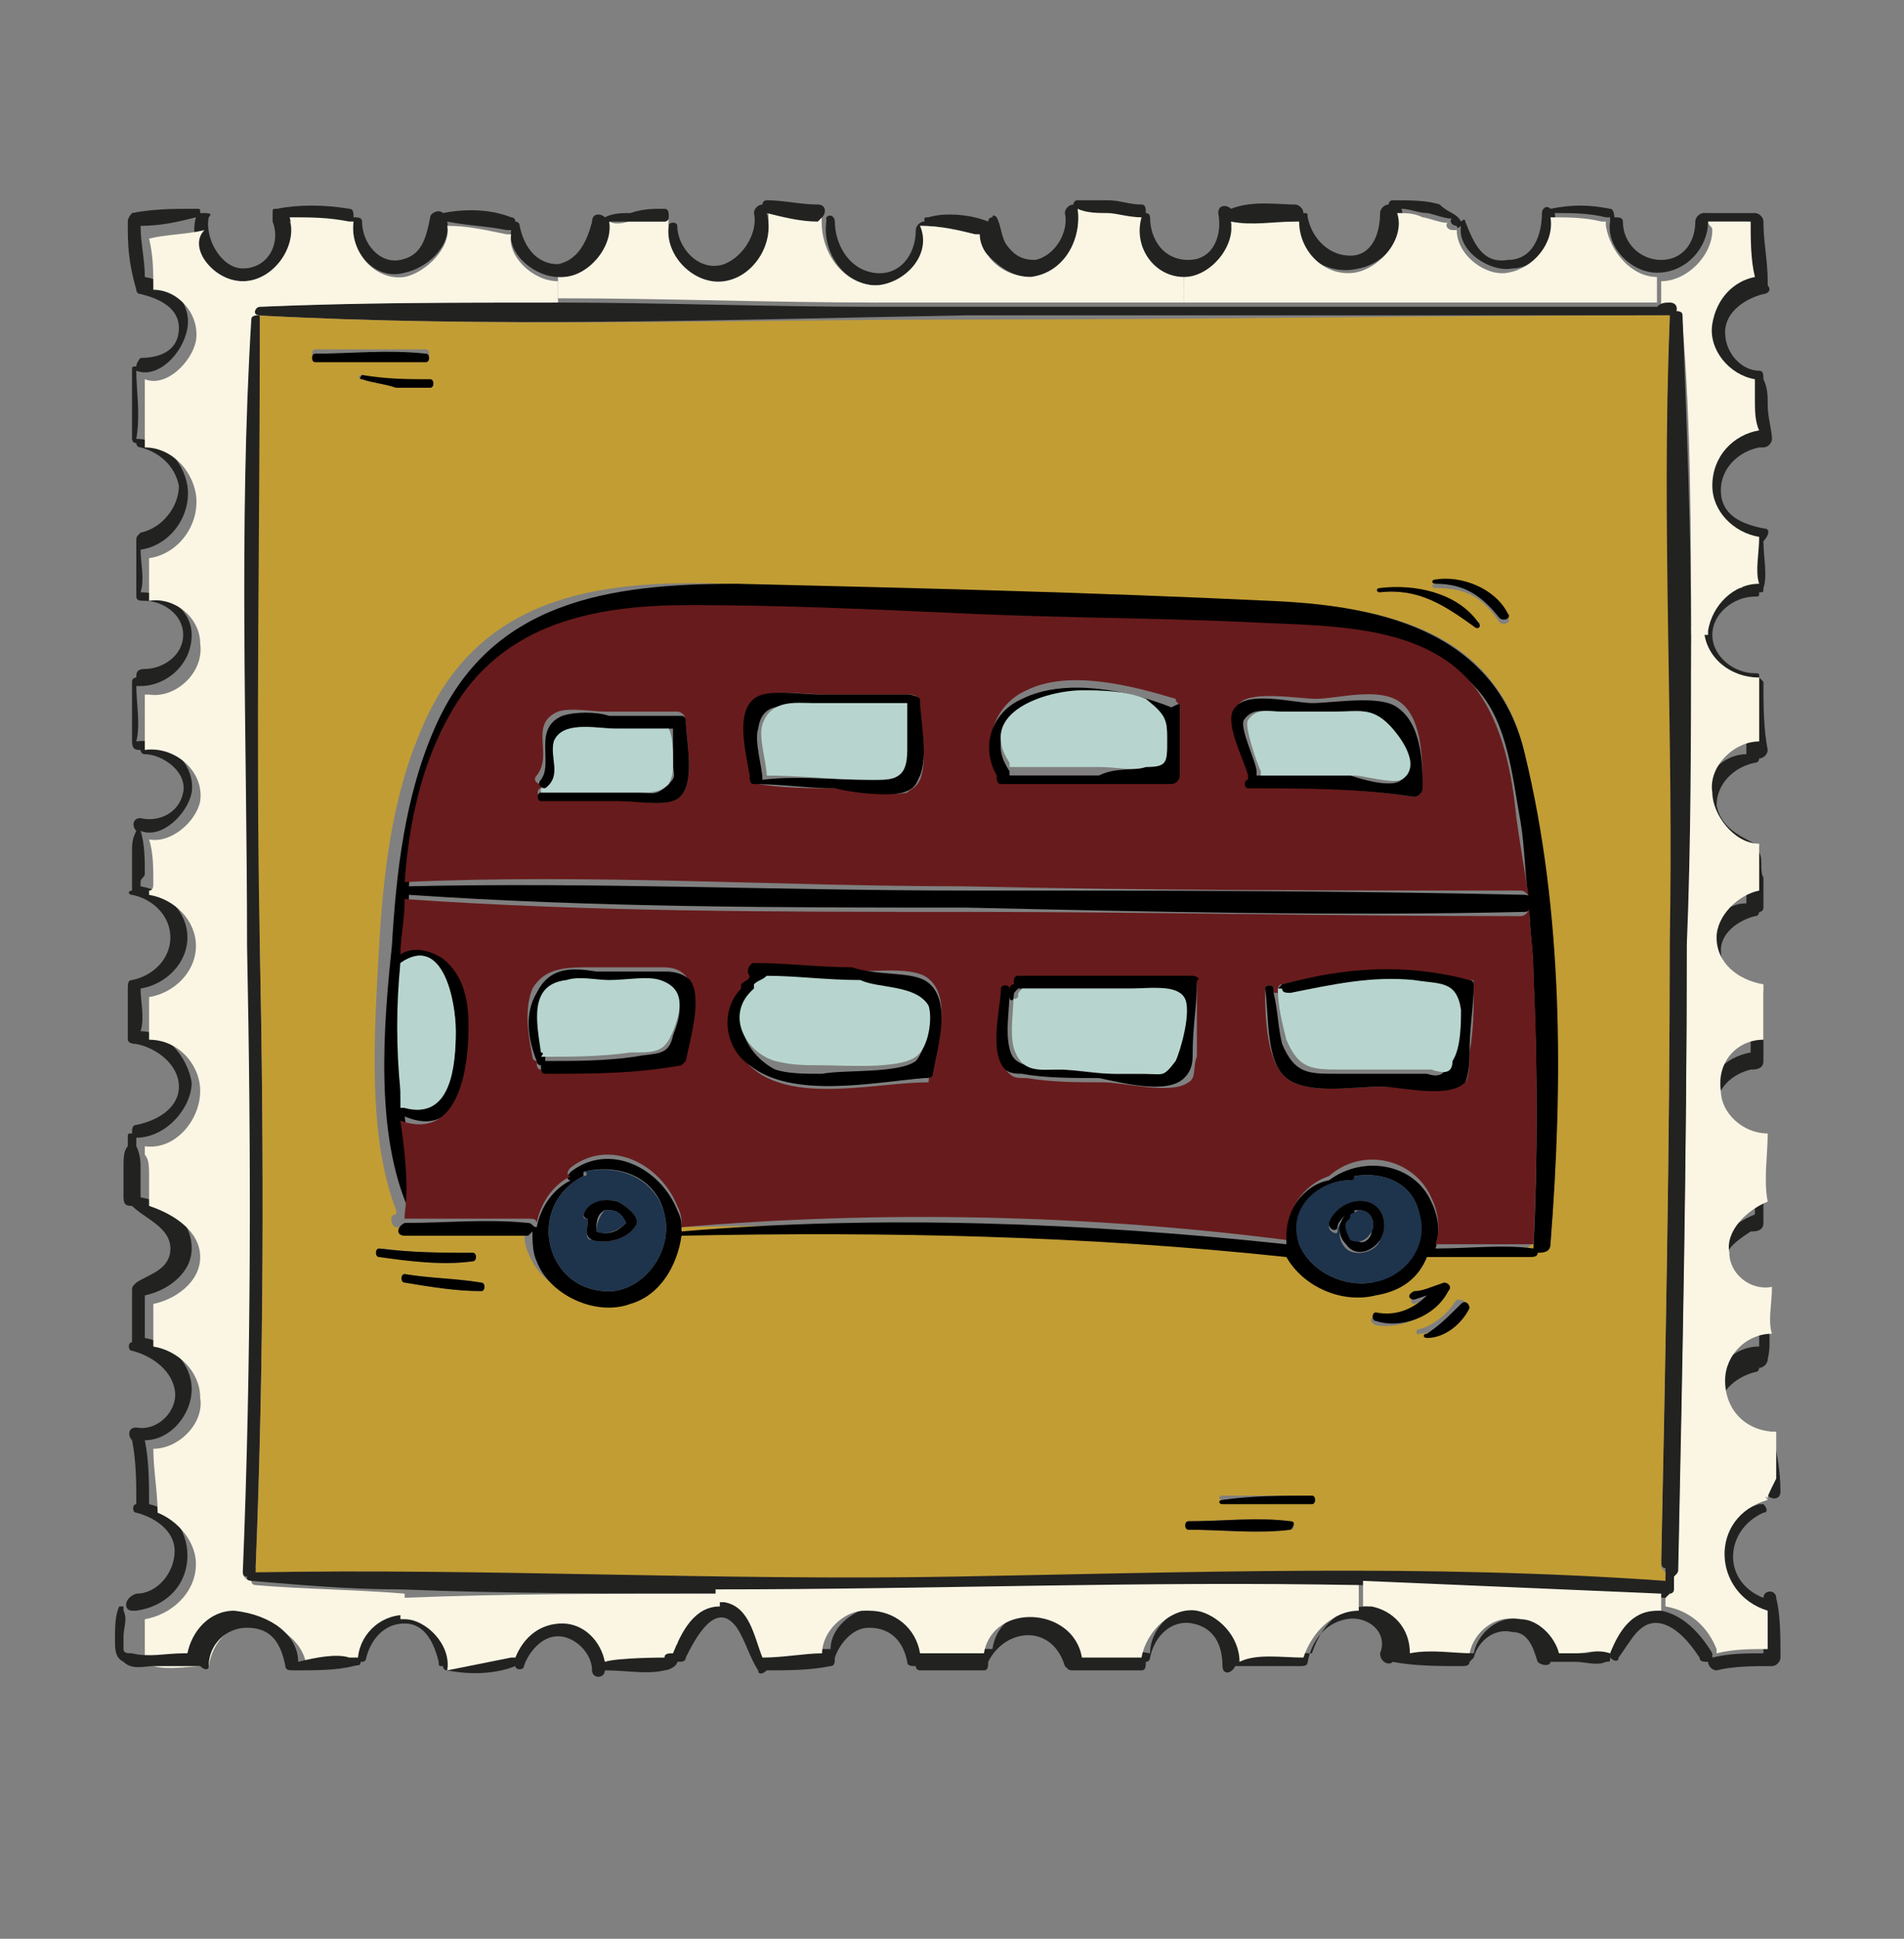 <?xml version="1.0" encoding="UTF-8"?> <!-- Generator: Adobe Illustrator 25.4.1, SVG Export Plug-In . SVG Version: 6.00 Build 0) --> <svg xmlns="http://www.w3.org/2000/svg" xmlns:xlink="http://www.w3.org/1999/xlink" x="0px" y="0px" viewBox="0 0 44.7 45.5" style="enable-background:new 0 0 44.7 45.5;" xml:space="preserve"><rect x="0" y="0" width="44.7" height="45.5" fill="#808080" stroke="none"/> <style type="text/css"> .st0{clip-path:url(#SVGID_00000001661453552796533460000004713238185350437040_);fill:#F2F2F2;} .st1{fill:#222221;} .st2{fill:#FBF6E4;} .st3{fill:#1E334C;} .st4{fill:#D3B981;} .st5{fill:#B7D5CE;} .st6{fill:#C29D34;} .st7{fill:#681B1C;} .st8{fill:#BE7631;} .st9{fill:#273B40;} .st10{fill:#F5EDE0;} .st11{opacity:0.25;} .st12{fill-rule:evenodd;clip-rule:evenodd;fill:#FFFFFF;} </style> <g id="BACKGROUND"> </g> <g id="OBJECTS"> <g> <path class="st1" d="M41.6,33.6c0.1,0.4,0.2,0.9,0.2,1.4c0,0.2-0.2,0.2-0.3,0.1c0,0,0,0,0,0c0,0-0.1-0.1-0.1-0.1 c0-0.4,0-0.7,0-1.1c-0.6-0.1-1.2-0.6-1.2-1.2c0-0.6,0.5-1.1,1.1-1.1c0,0,0,0,0,0c0-0.4,0-0.8,0-1.1c-0.5,0.1-1-0.3-1-0.8 c-0.1-0.6,0.4-1,0.9-1.2c0-0.5,0-1.1,0-1.6c-0.5,0-1-0.5-1.1-1c-0.1-0.6,0.4-1.1,1-1.2c0-0.4,0-0.9,0-1.3c-0.5-0.1-1-0.5-1.1-1.1 c0-0.5,0.4-1.1,1-1.1c0-0.2,0-0.4,0-0.6c0-0.2,0-0.3,0-0.5c-0.6,0-1-0.7-1.1-1.2c0-0.6,0.5-1.2,1.1-1.2c0-0.5,0-1,0-1.5 c-0.7,0-1.3-0.5-1.3-1.2c0,0,0,0,0-0.1c0-0.6,0.6-1.1,1.2-1.1c0-0.3,0-0.7,0-1.1c-0.6-0.1-1-0.7-1.1-1.2c0-0.6,0.5-1.2,1.1-1.3 c0-0.2-0.1-0.5-0.1-0.7c0-0.2-0.1-0.4,0-0.6c-0.6-0.1-1.1-0.7-1-1.3c0-0.5,0.5-1,1-1.1c0,0,0,0,0,0C41.1,6.1,41,5.6,41,5.2 c-0.3,0-0.7,0-1,0c0,0,0,0,0,0c-0.1,0-0.1-0.2,0-0.2c0.4,0,0.8,0,1.2,0c0.1,0,0.2,0.1,0.2,0.2c0,0.5,0.1,0.9,0.1,1.4 c0,0,0,0,0,0.1c0.1,0.1,0,0.2-0.1,0.2c-0.4,0.1-0.9,0.4-0.9,0.9c0,0.5,0.4,0.9,0.8,0.9c0.1,0,0.1,0.1,0.1,0.2 c0.1,0.2,0.1,0.4,0.1,0.6c0,0.3,0.1,0.6,0.1,0.8c0,0.1-0.1,0.2-0.2,0.2c0,0,0,0-0.1,0c-0.5,0.1-0.9,0.5-0.9,1c0,0.6,0.5,0.8,1,0.9 c0.2,0,0.1,0.2,0,0.3c0,0.4,0.1,0.8,0,1.1c0,0.1,0,0.1-0.1,0.1c0,0.1,0,0.1-0.1,0.1c-0.5,0-1,0.4-1,0.9c0,0.5,0.5,0.9,1,0.9 c0.1,0,0.1,0,0.1,0.1c0,0,0.1,0.1,0.1,0.1c0,0.5,0,1.1,0.1,1.6c0,0.1-0.1,0.2-0.2,0.2c0,0,0,0.1-0.1,0.1c-0.5,0.1-0.9,0.5-0.9,1 c0.1,0.5,0.5,0.7,0.9,0.9c0.1,0,0.1,0.1,0.1,0.2c0.1,0.2,0,0.4,0.1,0.6c0,0.2,0,0.5,0,0.7c0,0,0,0.1-0.1,0.1c0,0,0,0.1-0.1,0.1 c-0.4,0.1-0.8,0.4-0.8,0.8c0,0.5,0.4,0.8,0.8,0.9c0.1,0,0.2,0,0.2,0.1c0,0,0,0.1,0,0.1c0,0.5,0,1,0,1.5c0,0.2-0.2,0.2-0.3,0.2 c0,0,0,0,0,0c-0.4,0.1-0.8,0.4-0.8,0.9c0,0.5,0.4,0.7,0.8,0.7c0.1-0.1,0.2,0,0.2,0.1c0.1,0.6,0.1,1.2,0.1,1.9 c0,0.2-0.2,0.2-0.3,0.2c-0.3,0.2-0.6,0.4-0.6,0.7c-0.1,0.4,0.3,0.9,0.7,0.8c0.1,0,0.1,0,0.2,0.1c0.1,0,0.1,0.1,0.1,0.1 c0,0.4,0.1,0.9,0,1.3c0,0.1-0.1,0.2-0.2,0.2c0,0,0,0.1-0.1,0.1c-0.4,0.1-0.8,0.4-0.9,0.9c-0.1,0.5,0.4,0.9,0.8,0.9h0 C41.5,33.5,41.6,33.6,41.6,33.6z"></path> <path class="st1" d="M41.8,38.9c0,0.1-0.1,0.2-0.2,0.2c-0.4,0-0.9,0-1.3,0.1c-0.1,0-0.2-0.1-0.2-0.2c-0.1,0-0.2,0-0.2-0.1 c-0.2-0.3-0.5-0.7-0.9-0.8c-0.5-0.1-0.7,0.4-1,0.8c0,0.1-0.1,0.1-0.2,0l0-0.1c0,0,0,0,0,0c0.1-0.5,0.5-1,1.1-1c0,0,0.1,0,0.1,0 c0.5,0.1,0.9,0.5,1.2,1c0,0,0,0,0,0.1c0,0,0,0,0,0c0.4-0.1,0.8-0.1,1.2-0.1c0-0.3,0-0.6,0-0.9c-1.3-0.4-1.4-2.2-0.1-2.6 c0,0,0.1,0,0.1,0c0,0,0,0,0,0c0.1,0.1,0.1,0.2,0,0.2c-0.9,0.4-1,1.6,0,2c0,0,0,0,0,0c0-0.2,0.3-0.2,0.3,0 C41.8,37.9,41.8,38.4,41.8,38.9z"></path> <path class="st2" d="M41.5,35.2C41.5,35.1,41.4,35.1,41.5,35.2c-1.4,0.4-1.3,2.2,0,2.6c0,0.3,0,0.6,0,0.9c-0.4,0-0.8,0-1.2,0.1 c0,0,0,0,0,0c0,0,0,0,0-0.1c-0.2-0.5-0.6-0.9-1.2-1l0-0.4c0,0,0,0,0,0c0.1,0,0.1,0,0.1-0.1c0.1,0,0.1,0,0.1-0.1c0-0.1,0-0.2,0-0.3 c0,0,0.1-0.1,0.1-0.2c0.1-4.9,0.2-9.8,0.2-14.6c0-2.4,0.1-4.9,0.1-7.3H40c0,0.7,0.6,1.2,1.3,1.2c0,0.5,0,1,0,1.5 c-0.6,0-1.2,0.6-1.1,1.2c0,0.5,0.5,1.2,1.1,1.2c0,0.2,0,0.3,0,0.5c0,0.2,0,0.4,0,0.6c-0.5,0.1-1,0.6-1,1.1c0,0.6,0.5,1,1.1,1.1 c0,0.4,0,0.9,0,1.3c-0.6,0-1.1,0.5-1,1.2c0,0.5,0.5,1,1.1,1c0,0.5-0.1,1.1,0,1.6c-0.5,0.2-1,0.7-0.9,1.2c0,0.5,0.5,0.9,1,0.8 c0,0.4-0.1,0.8,0,1.1c0,0,0,0,0,0c-0.6,0-1.1,0.5-1.1,1.1c0,0.7,0.5,1.2,1.2,1.2c0,0.4,0,0.7,0,1.1C41.5,35.1,41.5,35.1,41.5,35.2 z"></path> <path class="st2" d="M41.2,9.4c0,0.2,0,0.5,0.1,0.7c-0.6,0.1-1.1,0.6-1.1,1.3c0,0.6,0.5,1.1,1.1,1.2c0,0.4-0.1,0.8,0,1.1 c-0.6,0-1.1,0.5-1.2,1.1c0,0,0,0,0,0.1h-0.4c0-2.4,0-4.9-0.2-7.3c0-0.1-0.1-0.2-0.2-0.1c0.1-0.1,0.1-0.3-0.1-0.3 c-0.1,0-0.2,0-0.2,0l0-0.6c0.6,0,1.2-0.6,1.2-1.2c0-0.1-0.1-0.1-0.1-0.2v0c0,0,0,0,0,0c0.3,0,0.7,0,1,0c0,0.4,0,0.9,0.1,1.3 c0,0,0,0,0,0c-0.5,0.1-0.9,0.5-1,1.1c-0.1,0.6,0.4,1.2,1,1.3C41.2,9.1,41.2,9.3,41.2,9.4z"></path> <path class="st1" d="M30.4,5.3C30.4,5.3,30.4,5.3,30.4,5.3c-0.5,0-1.1,0-1.5,0c0.1,0.6-0.5,1.3-1.1,1.3c-0.7,0-1.3-0.7-1.1-1.4 c-0.3,0-0.5-0.1-0.8-0.1c-0.2,0-0.4-0.1-0.6-0.2c0,0,0,0,0,0c0.1,0.7-0.3,1.5-1.1,1.6c-0.4,0-0.7-0.2-1-0.5 c-0.1-0.1-0.2-0.3-0.2-0.5c0,0,0,0-0.1,0c-0.5-0.1-0.9-0.2-1.3-0.2C22,6,21.3,6.7,20.6,6.7c0,0,0,0,0,0c-0.8,0-1.3-0.8-1.2-1.5 c0,0,0-0.1,0-0.1c0.1-0.1,0.2,0,0.2,0.1c0,0.5,0.3,1.1,0.9,1.2c0.6,0.1,1-0.4,1-1c0-0.1,0.1-0.2,0.2-0.2c0-0.1,0-0.1,0.1-0.1 C22.1,5,22.7,5,23.2,5.2c0,0,0-0.1,0.1-0.1c0-0.1,0.1,0,0.1,0c0.1,0.2,0.1,0.4,0.2,0.6C23.8,6,24,6.1,24.3,6.1 C24.8,6,25.1,5.4,25,5c0-0.1,0.1-0.2,0.2-0.2c0,0,0-0.1,0.1-0.1c0.2,0,0.5,0,0.7,0c0.3,0,0.5,0.1,0.8,0.1c0.1,0,0.1,0.1,0.1,0.2 c0.1,0,0.1,0.1,0.1,0.1c0,0.5,0.3,1,0.9,1c0.6,0,0.8-0.6,0.7-1.1c0-0.2,0.2-0.2,0.3-0.1c0.5-0.2,1.1-0.1,1.5-0.1 c0.1,0,0.2,0.1,0.2,0.2c0.1,0,0.1,0,0.1,0.1c0.1,0.5,0.5,0.9,1,0.9C32.2,6,32.4,5.5,32.4,5c0-0.1,0.1-0.2,0.2-0.2 c0,0,0-0.1,0.1-0.1c0.4,0,0.8,0,1.1,0.1C34,5,34.2,5,34.3,5.2c0,0,0.1-0.1,0.1,0c0.2,0.5,0.4,1,1,0.9C36,6.1,36.2,5.5,36.2,5 c0-0.1,0.1-0.2,0.2-0.1c0.5-0.1,0.9-0.1,1.4,0c0.1,0,0.1,0.2,0.1,0.2c0.1,0,0.2,0,0.2,0.1c0,0.5,0.4,0.9,0.9,0.9 c0.5,0,0.8-0.4,0.8-0.9c0-0.1,0.1-0.2,0.2-0.2c0.1,0,0.1,0.1,0.1,0.2c0,0.6-0.5,1.2-1.2,1.2c0,0,0,0,0,0c-0.6,0-1.2-0.6-1.1-1.2 c0,0,0,0,0-0.1c0,0-0.1,0-0.1,0c-0.4-0.1-0.8-0.1-1.2-0.1c0.1,0.6-0.4,1.3-1,1.3c-0.5,0.1-1.3-0.4-1.2-1c0,0-0.1,0.1-0.1,0 c0,0,0,0,0,0c-0.1,0-0.2-0.1-0.1-0.2c0,0.1-0.5-0.1-0.6-0.1c-0.2,0-0.4-0.1-0.6-0.1c0.2,0.6-0.4,1.3-1,1.4 C31.1,6.5,30.4,5.9,30.4,5.3z"></path> <path class="st1" d="M39.7,14.9c0,2.4,0,4.9-0.1,7.3c0,4.9-0.1,9.8-0.2,14.6c0,0.1,0,0.1-0.1,0.2c0,0.1,0,0.2,0,0.3 c0,0.1-0.1,0.1-0.1,0.1c0,0-0.1,0.1-0.1,0.1c0,0,0,0,0,0c-2.4-0.2-4.7-0.2-7.1-0.3c-5,0-10.1,0.2-15.1,0.2c-2.5,0-5,0-7.5-0.1 c-1.2,0-2.3-0.1-3.5-0.2c-0.1,0-0.1,0-0.1-0.1c-0.1,0-0.2-0.1-0.2-0.2c0.2-4.9,0.2-9.8,0.1-14.7c-0.1-4.9-0.3-9.8,0.1-14.7 c0-0.1,0.1-0.2,0.2-0.1c0.1,0,0.1,0.1,0.1,0.1c0.1,4.9,0,9.8,0,14.7c0.1,4.9,0.1,9.8-0.1,14.7c0,0,0,0,0,0 c5.5-0.1,11,0.2,16.4,0.1c5.6-0.1,11.1-0.3,16.7,0.1c0-0.1,0-0.1,0-0.2c-0.1,0-0.1-0.1-0.1-0.2c0.1-4.9,0.2-9.8,0.2-14.6 c0-4.9-0.2-9.8,0-14.6c0-0.1,0-0.1,0.1-0.1l0,0c0.1,0,0.2,0,0.2,0.1C39.6,10,39.7,12.4,39.7,14.9z"></path> <path class="st1" d="M39.2,7.1c0.2,0,0.2,0.2,0.1,0.3l0,0c0,0,0,0-0.1,0c-5.5,0-11,0-16.5,0C17.1,7.5,11.5,7.7,6,7.4c0,0,0,0,0,0 c-0.1,0-0.1-0.2,0-0.2c2.3-0.1,4.7-0.1,7-0.1c2.5,0,5,0.1,7.5,0.1c0.7,0,1.4,0,2.1,0c1.7,0,3.5,0,5.2,0c3.7,0,7.4,0,11.1,0 C39,7.1,39.1,7.1,39.2,7.1z"></path> <path class="st6" d="M39.2,7.4C39.2,7.4,39.2,7.4,39.2,7.4c0,0,0,0,0,0.1c-0.2,4.9,0.1,9.8,0,14.6c0,4.9-0.1,9.8-0.2,14.6 c0,0.1,0,0.1,0.1,0.2c0,0.1,0,0.1,0,0.2C33.5,36.7,28,36.9,22.4,37c-5.5,0.1-11-0.2-16.4-0.1c0,0,0,0,0,0 c0.2-4.9,0.2-9.8,0.1-14.7c-0.1-4.9,0-9.8,0-14.7c0-0.1,0-0.1-0.1-0.1l0,0c0,0,0,0,0,0c5.5,0.3,11.1,0.1,16.6,0.1 C28.2,7.5,33.7,7.4,39.2,7.4z M36.4,29.2c0.3-3.7,0.2-7.8-0.6-11.5c-0.7-3.1-3.6-3.5-6.3-3.6c-4.2-0.1-8.3-0.3-12.5-0.4 c-3-0.1-5.8,0.3-7.1,3.4c-0.7,1.6-0.9,3.4-1,5.1c-0.1,1.9-0.3,4.4,0.4,6.2c0,0,0,0,0,0l0,0.1c-0.2,0-0.1,0.3,0,0.3 c1,0,1.9,0.1,2.9,0c0.1,0,0.1,0,0.1-0.1c0,0.2,0,0.5,0.1,0.7c0.3,0.8,1.3,1.3,2.2,1c0.7-0.2,1.2-0.9,1.2-1.6 c4.8-0.1,9.5,0,14.3,0.5c0.3,0.7,1.3,1.1,2.1,0.9c0.5-0.1,1-0.5,1.2-0.9c0.8,0,1.6,0.1,2.4,0c0.1,0,0.1-0.1,0.2-0.1 C36.2,29.4,36.4,29.4,36.4,29.2z M35.2,14.6c0.1,0.1,0.3,0,0.2-0.1c-0.3-0.6-1.1-0.9-1.7-0.8c-0.1,0-0.1,0.1,0,0.1 C34.4,13.8,34.8,14,35.2,14.6z M34.6,14.7c0.1,0.1,0.2-0.1,0.1-0.1c-0.5-0.6-1.5-0.9-2.3-0.8c-0.1,0-0.1,0.1,0,0.1 C33.3,13.8,34,14.2,34.6,14.7z M34.4,30.6c0-0.1-0.1-0.1-0.2-0.1c-0.2,0.3-0.5,0.6-0.9,0.7c-0.1,0,0,0.2,0,0.1 C33.8,31.3,34.3,31,34.4,30.6z M34,30.3c0-0.1,0-0.2-0.1-0.2c-0.2,0.1-0.4,0.2-0.7,0.3c-0.1,0-0.1,0.2,0,0.2l0.3-0.1 c-0.3,0.3-0.8,0.5-1.2,0.4c-0.1,0-0.2,0.1,0,0.2C32.9,31.2,33.6,30.9,34,30.3z M30.8,35.3c0.1,0,0.1-0.2,0-0.2c-0.7,0-1.4,0-2.1,0 c-0.1,0-0.1,0.1,0,0.1C29.4,35.3,30.1,35.2,30.8,35.3z M30.3,35.9c0.1,0,0.1-0.1,0-0.2c-0.8-0.1-1.6,0-2.4,0c-0.1,0-0.1,0.2,0,0.2 C28.7,35.9,29.5,36,30.3,35.9z M11.3,30.3c0.1,0,0.1-0.2,0-0.2c-0.6-0.1-1.2-0.1-1.8-0.2c-0.1,0-0.1,0.2,0,0.2 C10.1,30.2,10.7,30.3,11.3,30.3z M11.1,29.6c0.1,0,0.1-0.2,0-0.2c-0.7,0-1.4,0-2.1-0.1c-0.1,0-0.1,0.1,0,0.2 C9.7,29.6,10.4,29.7,11.1,29.6z M10.1,9.1c0.1,0,0.1-0.2,0-0.2c-0.5,0.1-1.1,0-1.6-0.1c-0.1,0-0.1,0.1,0,0.1C8.8,9,9,9,9.3,9.1 c0,0,0,0,0,0c0,0,0,0,0,0C9.6,9.1,9.9,9.1,10.1,9.1z M10,8.4c0.1,0,0.1-0.2,0-0.2c-0.9,0-1.7,0-2.6,0c-0.1,0-0.1,0.2,0,0.2 C8.2,8.4,9.1,8.5,10,8.4z"></path> <path class="st2" d="M39,37.4l0,0.4c0,0-0.1,0-0.1,0c-0.6,0-0.9,0.5-1.1,1c0,0,0,0,0,0c0,0,0,0-0.1,0c-0.2-0.1-0.5,0-0.7,0 c-0.2,0-0.4,0-0.6,0C36.4,38.4,36,38,35.6,38c-0.5-0.1-1,0.3-1.1,0.8c0,0,0,0,0,0c-0.5,0-1,0-1.5,0c0.1-0.5-0.3-1-0.9-1.1 c0,0-0.1,0-0.1,0l0-0.6C34.3,37.2,36.7,37.3,39,37.4z"></path> <path class="st2" d="M38.9,6.5l0,0.6c-3.7,0-7.4,0-11.1,0l0-0.6c0.6,0,1.2-0.7,1.1-1.3c0.5,0.1,1,0,1.5,0c0,0,0,0,0.1,0 c0,0.7,0.6,1.3,1.3,1.2c0.6-0.1,1.2-0.8,1-1.4c0.2,0,0.4,0,0.6,0.1c0.1,0,0.6,0.2,0.6,0.1c-0.1,0.1,0,0.2,0.1,0.2c0,0,0,0,0,0 c0,0,0.1,0,0.1,0c0,0.6,0.7,1.1,1.2,1c0.6-0.1,1.1-0.7,1-1.3c0.4,0,0.8,0,1.2,0.1c0,0,0.1,0,0.1,0c0,0,0,0,0,0.1 C37.8,5.9,38.3,6.5,38.9,6.5C38.9,6.5,38.9,6.5,38.9,6.5z"></path> <path class="st1" d="M37.8,38.8l0,0.1c0,0.1,0,0.1-0.1,0.1c-0.2,0.1-0.5,0-0.7,0c-0.2,0-0.4,0-0.6,0c0,0.1-0.2,0.1-0.3,0 c-0.1-0.3-0.2-0.7-0.6-0.7c-0.4-0.1-0.8,0.2-0.9,0.6c0,0-0.1,0.1-0.1,0.1c0,0.1-0.1,0.1-0.2,0.1c-0.5,0-1.1,0-1.6-0.1 c-0.1,0.1-0.3,0-0.3-0.2c0.2-0.5-0.3-0.9-0.8-0.8c-0.5,0.1-0.8,0.5-0.9,1c0,0,0,0,0,0c0,0.1-0.1,0.1-0.2,0.1c-0.3,0-0.6,0-0.9,0 c-0.2,0-0.4,0-0.6,0c-0.1,0.2-0.3,0.2-0.3,0c0-0.5-0.2-0.9-0.7-1c-0.5-0.1-0.9,0.3-1,0.8c0,0,0,0.1-0.1,0.1c0,0.1,0,0.2-0.1,0.2 c-0.5,0-1,0-1.5,0c0,0-0.1,0-0.1,0c-0.1,0-0.1,0-0.2-0.1c-0.3-1-1.4-0.9-1.8-0.1c0,0,0,0,0,0c0,0.1,0,0.2-0.1,0.2 c-0.5,0-1,0-1.5,0c0,0-0.1,0-0.1-0.1c-0.1,0-0.2,0-0.2-0.1c-0.1-0.5-0.4-0.8-0.9-0.8c-0.4,0-0.7,0.4-0.8,0.7c0,0.1,0,0.2-0.1,0.2 c-0.5,0.1-1,0.1-1.5,0.1c-0.1,0.1-0.2,0.1-0.2,0c-0.2-0.3-0.3-0.7-0.5-1c-0.5-0.7-1,0.3-1.2,0.7c0,0.1-0.1,0.1-0.2,0.1 c0,0.1-0.2,0.2-0.3,0.2c-0.4,0.1-0.9,0-1.4,0c0,0.2-0.3,0.2-0.3,0c0-0.4-0.4-0.8-0.8-0.8c-0.4,0-0.7,0.4-0.8,0.7 c0,0.1-0.2,0.1-0.2,0c-0.5,0.2-1.1,0.2-1.6,0.1c-0.1,0-0.1-0.1-0.1-0.1c-0.1,0-0.1,0-0.1-0.1c-0.1-0.4-0.3-0.9-0.8-0.9 c-0.5,0-0.8,0.4-0.9,0.8c0,0,0,0.1-0.1,0.1l-0.1,0c0,0,0,0,0-0.1c0-0.6,0.5-1.1,1.1-1.1c0,0,0.1,0,0.1,0c0.6,0,1.1,0.6,1,1.2 c0,0,0,0,0,0c0.5-0.1,1-0.1,1.5-0.3c0,0,0.1,0,0.1,0c0.1-0.4,0.6-0.8,1.1-0.8c0.5,0,1,0.4,1,0.9c0.4,0,1.4-0.1,1.4-0.1 c0-0.1,0.1-0.2,0.2-0.1c0.1-0.5,0.5-1.1,1.1-1.1c0.1,0,0.1,0,0.2,0c0.6,0.1,0.7,0.8,0.9,1.3c0.4-0.1,0.9-0.1,1.4-0.1 c0-0.5,0.5-0.9,1-1c0,0,0,0,0.1,0c0.6,0,1.1,0.5,1.2,1c0.5-0.1,1,0,1.5,0c0,0,0,0,0,0c0,0,0,0,0,0c0.2-1.3,2.1-1.1,2.3,0.1 c0,0,0,0,0,0c0.5,0,0.9-0.1,1.4,0c0,0,0,0,0,0c0-0.6,0.6-1.2,1.3-1.1c0.6,0.1,1,0.6,1,1.2c0.5-0.2,1.1-0.1,1.5-0.1c0,0,0,0,0,0 c0.2-0.6,0.6-1.1,1.3-1.1c0,0,0.1,0,0.1,0c0.5,0.1,0.9,0.5,0.9,1.1c0.5-0.1,1,0,1.5,0c0,0,0,0,0,0c0.1-0.5,0.6-0.9,1.1-0.8 c0.4,0,0.8,0.4,0.9,0.8c0.2,0,0.4,0,0.6,0C37.3,38.8,37.5,38.7,37.8,38.8C37.8,38.8,37.8,38.8,37.8,38.8z"></path> <path d="M35.8,17.7c0.9,3.7,0.9,7.7,0.6,11.5c0,0.2-0.2,0.2-0.3,0.2c0,0.1-0.1,0.1-0.2,0.1c-0.8,0-1.6,0-2.4,0 c-0.2,0.5-0.6,0.8-1.2,0.9c-0.8,0.2-1.7-0.2-2.1-0.9C25.5,29,20.8,28.9,16,29c-0.1,0.7-0.5,1.4-1.2,1.6c-0.8,0.3-1.9-0.2-2.2-1 c-0.1-0.2-0.1-0.5-0.1-0.7c0,0-0.1,0.1-0.1,0.1c-1,0-1.9,0-2.9,0c-0.2,0-0.2-0.2,0-0.3c0,0,0,0,0,0c1,0,1.9-0.1,2.9,0 c0.1,0,0.1,0.1,0.2,0.1c0.1-0.5,0.4-0.9,0.8-1.1c-0.1,0-0.1-0.1,0-0.2c0.9-0.7,2.1-0.1,2.5,0.9c0.1,0.2,0.1,0.3,0.1,0.5 c4.7-0.4,9.5-0.2,14.2,0.3c0,0,0,0,0-0.1c-0.1-0.6,0.4-1.3,1-1.4c0,0,0,0,0,0c0.8-0.6,2-0.4,2.4,0.5c0.2,0.4,0.2,0.8,0.1,1.1 c0.8,0,1.6-0.1,2.3,0c0,0,0,0,0,0c0.1-2.1,0.1-4.2,0-6.4c0-0.6-0.1-1.1-0.1-1.7c-0.1-0.6-0.1-1.3-0.2-1.9c-0.2-1.1-0.3-2.3-1-3.1 c-1.3-1.5-3.5-1.5-5.3-1.5c-2.2-0.1-4.4-0.1-6.6-0.2c-2.2-0.1-4.3-0.2-6.5-0.2c-2.3,0-4.4,0.4-5.6,2.5c-0.7,1.2-1,2.6-1.1,4 c4.3-0.1,8.7,0.1,13.1,0.1c4.4,0,8.7,0,13.1,0.1c0.1,0,0.2,0.1,0.2,0.2c0,0.1-0.1,0.2-0.2,0.2c-4.4,0.1-8.7,0-13.1-0.1 c-4.3,0-8.7,0-13.1-0.3c0,0,0,0,0,0c0,0.4-0.1,0.8-0.1,1.3c0.3-0.1,0.7-0.1,1,0.1c0.5,0.4,0.6,1,0.6,1.6c0,0.9-0.2,2.8-1.6,2.2 c0,0,0,0,0,0c0.1,0.7,0.2,1.5,0.1,2.2c0,0,0,0,0,0c0,0,0,0,0,0c-0.8-1.8-0.6-4.3-0.4-6.2c0.1-1.7,0.3-3.5,1-5.1 c1.3-3,4.1-3.4,7.1-3.4c4.2,0.1,8.3,0.2,12.5,0.4C32.2,14.2,35.1,14.7,35.8,17.7z M32.2,30.1c0.8-0.2,1.3-0.9,1.1-1.7 c-0.2-0.7-0.9-0.9-1.5-0.8c0,0.1,0,0.1-0.1,0.1c-0.8,0-1.4,0.7-1.2,1.5C30.8,29.9,31.6,30.2,32.2,30.1z M14.4,30.3 c0.8-0.1,1.4-1,1.2-1.8c-0.2-0.9-1.1-1.2-1.9-1c0,0,0,0.1,0,0.1C12.3,28.3,12.8,30.4,14.4,30.3z M9.5,26c1.1,0.3,1.2-1.1,1.2-1.8 c0-0.7-0.3-2.3-1.3-1.6c0,1,0,2,0,3C9.4,25.8,9.4,25.9,9.5,26C9.4,26,9.5,26,9.5,26z"></path> <path class="st7" d="M36,22.8c0.1,2.1,0.1,4.2,0,6.4c0,0,0,0,0,0c-0.8,0-1.6,0-2.3,0c0.1-0.3,0.1-0.7-0.1-1.1 c-0.4-0.9-1.6-1.2-2.4-0.5c0,0,0,0,0,0c-0.6,0.2-1,0.8-1,1.4c0,0,0,0,0,0.1c-4.7-0.6-9.5-0.7-14.2-0.3c0-0.2,0-0.3-0.1-0.5 c-0.4-1-1.6-1.6-2.5-0.9c-0.1,0.1-0.1,0.2,0,0.2c-0.4,0.2-0.7,0.6-0.8,1.1c0-0.1-0.1-0.1-0.2-0.1c-1,0-1.9,0-2.9,0c0,0,0,0,0,0 l0-0.1c0,0,0,0,0,0c0.1-0.7,0-1.5-0.1-2.2c0,0,0,0,0,0c1.4,0.5,1.6-1.3,1.6-2.2c0-0.6-0.1-1.2-0.6-1.6c-0.3-0.2-0.7-0.3-1-0.1 c0-0.4,0.1-0.8,0.1-1.3c0,0,0,0,0,0c4.3,0.3,8.7,0.3,13.1,0.3c4.4,0,8.7,0.1,13.1,0.1c0.1,0,0.2-0.1,0.2-0.2l0,0 C35.9,21.7,36,22.3,36,22.8z M34.6,23.1c0-0.1,0-0.1-0.1-0.1c-1.5-0.3-2.9-0.3-4.4,0.1c-0.1,0-0.1,0.1-0.1,0.2l-0.1,0 c0,0,0,0,0-0.1c0-0.1-0.2-0.1-0.2,0c0,0.5,0,1.7,0.5,2.1c0.5,0.4,1.6,0.2,2.2,0.2c0.5,0,1.6,0.2,2-0.1c0.1-0.1,0.1-0.5,0.1-0.7 C34.6,24.2,34.6,23.6,34.6,23.1z M28.1,23.1c0-0.1-0.1-0.1-0.1-0.1c-1.3,0-2.6,0-4,0c-0.1,0-0.1,0.1-0.1,0.2 c-0.1,0.1-0.1,0.1-0.1,0.2h0c0,0,0,0,0-0.1c0-0.1-0.2-0.1-0.2,0c0,0.5-0.3,1.6,0.1,1.9c0.1,0.1,0.2,0.1,0.4,0.1 c0.6,0.1,1.2,0.1,1.8,0.1c0.5,0,1.6,0.3,2,0c0.2-0.1,0.1-0.4,0.2-0.6C28.1,24.2,28.1,23.6,28.1,23.1z M21.9,25.1 c0.1-0.6,0.5-1.8-0.2-2.2c-0.4-0.2-1.2-0.1-1.6-0.1c-0.8,0-1.5-0.1-2.3-0.1c-0.2,0-0.2,0.2-0.1,0.3c-0.1,0.1-0.2,0.1-0.2,0.2 c0,0,0,0,0,0.1c-0.5,0.5-0.4,1.3,0.2,1.8c1,0.8,2.9,0.3,4.1,0.3C21.8,25.2,21.9,25.2,21.9,25.1z M16,24.8c0.1-0.5,0.5-1.4,0.1-1.9 c-0.2-0.2-0.4-0.2-0.6-0.2c-0.5,0-1.1,0-1.6,0c-0.6,0-1.1,0-1.4,0.5c-0.2,0.5-0.1,1.1,0,1.6c0,0.1,0.1,0.1,0.1,0.1 c0,0.1,0,0.2,0.1,0.2c1.1,0.1,2.2,0,3.2-0.2C16,24.9,16,24.9,16,24.8z"></path> <path class="st7" d="M35.9,21.1L35.9,21.1c0-0.1-0.1-0.2-0.2-0.2c-4.4,0-8.7,0-13.1-0.1c-4.3,0-8.7-0.3-13.1-0.1 c0.1-1.4,0.4-2.8,1.1-4c1.2-2.1,3.4-2.5,5.6-2.5c2.2,0,4.3,0.1,6.5,0.2c2.2,0.1,4.4,0.1,6.6,0.2c1.8,0.1,4.1,0,5.3,1.5 c0.7,0.9,0.9,2.1,1,3.1C35.7,19.9,35.8,20.5,35.9,21.1z M33.2,18.7c0.1,0,0.2-0.1,0.2-0.2c0-0.6,0-1.6-0.5-2 c-0.5-0.4-1.5-0.1-2-0.1c-0.4,0-1.5-0.2-1.8,0.1c-0.3,0.4,0.2,1.3,0.3,1.6c0,0,0,0,0,0.1c-0.1,0-0.1,0.2,0,0.2 C30.7,18.5,31.9,18.5,33.2,18.7z M27.7,18.2c0-0.5,0-1.1,0-1.6c0-0.1-0.1-0.1-0.1-0.2c-1-0.3-2.5-0.7-3.5-0.2 c-0.7,0.3-1.1,1.2-0.6,1.8c-0.1,0.1,0,0.2,0.1,0.2c1.3,0,2.7,0,4,0C27.6,18.3,27.7,18.3,27.7,18.2z M21.6,18.3 c0.2-0.5,0-1.3,0-1.8c0-0.1-0.1-0.2-0.2-0.2c-0.7,0-1.4,0-2,0c-0.4,0-1-0.1-1.4,0c-0.7,0.3-0.4,1.4-0.3,1.9 c-0.1,0.1,0,0.2,0.1,0.2c0.6,0.1,1.3,0.1,1.9,0.1c0.4,0,1.2,0.2,1.6,0.1C21.4,18.5,21.5,18.5,21.6,18.3z M15.8,18.8 c0.6-0.2,0.3-1.4,0.3-1.9c0-0.1-0.1-0.2-0.2-0.2c-0.6,0-1.1,0-1.7,0c-0.3,0-0.8-0.1-1.1,0c-0.7,0.3-0.1,1-0.5,1.5 c-0.1,0.1,0,0.2,0.1,0.2l0,0.1c-0.1,0-0.1,0.2,0,0.2c0.6,0,1.2,0,1.8,0C14.9,18.8,15.4,18.9,15.8,18.8z"></path> <path d="M35.4,14.4c0.1,0.1-0.1,0.2-0.2,0.1c-0.4-0.5-0.8-0.8-1.5-0.8c-0.1,0-0.1-0.1,0-0.1C34.3,13.5,35.1,13.8,35.4,14.4z"></path> <path d="M34.7,14.6c0.1,0.1,0,0.2-0.1,0.1c-0.7-0.5-1.3-0.9-2.2-0.8c-0.1,0-0.1-0.1,0-0.1C33.2,13.7,34.2,13.9,34.7,14.6z"></path> <path d="M34.5,23c0.1,0,0.1,0.1,0.1,0.1c0,0.5-0.1,1-0.1,1.6c0,0.1,0,0.5-0.1,0.7c-0.4,0.4-1.5,0.1-2,0.1c-0.6,0-1.7,0.2-2.2-0.2 c-0.5-0.4-0.4-1.5-0.5-2.1c0-0.1,0.2-0.1,0.2,0c0,0,0,0,0,0.1c0.1,0.4,0.1,0.8,0.2,1.2c0.3,0.7,0.6,0.7,1.3,0.7c0.5,0,1,0,1.4,0 c0.2,0,0.5,0,0.7,0c0.3,0.1,0.4,0,0.5-0.2c0.2-0.3,0.2-0.9,0.2-1.2c-0.1-0.7-0.4-0.6-1.1-0.7c-1-0.1-2,0.1-2.9,0.3 c-0.1,0-0.2,0-0.2-0.1c0-0.1,0-0.1,0.1-0.2C31.6,22.7,33,22.6,34.5,23z"></path> <path d="M34.3,30.6c0.1-0.1,0.2,0,0.2,0.1c-0.2,0.4-0.6,0.7-1,0.7c-0.1,0-0.1-0.1,0-0.1C33.8,31.1,34,30.9,34.3,30.6z"></path> <path class="st5" d="M34.3,23.7c0,0.3,0,0.9-0.2,1.2c0,0.3-0.2,0.3-0.5,0.2c-0.2,0-0.5,0-0.7,0c-0.5,0-1,0-1.4,0 c-0.7,0-1,0-1.3-0.7c-0.1-0.4-0.2-0.8-0.2-1.2l0.1,0c0,0.1,0.1,0.1,0.2,0.1c1-0.2,1.9-0.4,2.9-0.3C33.8,23.1,34.2,23,34.3,23.7z"></path> <path d="M33.9,30.1c0.1,0,0.2,0.1,0.1,0.2c-0.3,0.6-1.1,0.9-1.7,0.7c-0.1,0-0.1-0.2,0-0.2c0.5,0.1,0.9-0.1,1.2-0.4l-0.3,0.1 c-0.1,0-0.2-0.1,0-0.2C33.4,30.3,33.6,30.2,33.9,30.1z"></path> <path d="M33.4,18.5c0,0.1-0.1,0.2-0.2,0.2c-1.3-0.2-2.6-0.2-3.9-0.2c-0.1,0-0.1-0.2,0-0.2c0,0,0,0,0-0.1c-0.1-0.4-0.6-1.3-0.3-1.6 c0.3-0.4,1.4-0.1,1.8-0.1c0.5,0,1.6-0.2,2,0.1C33.4,17,33.4,18,33.4,18.5z M32.9,18.3c0.5-0.3-0.1-1.1-0.3-1.3 c-0.4-0.4-0.7-0.3-1.3-0.3c-0.4,0-0.9,0-1.3,0c-0.3,0-0.6-0.1-0.8,0.2c-0.1,0.2,0.3,1,0.3,1.2c0,0,0,0.1,0,0.1c0.7,0,1.5,0,2.2,0 C32,18.3,32.7,18.5,32.9,18.3z"></path> <path class="st3" d="M33.3,28.4c0.3,0.8-0.3,1.6-1.1,1.7c-0.6,0.1-1.4-0.2-1.7-0.9c-0.3-0.8,0.4-1.5,1.2-1.5 c0.1,0,0.1-0.1,0.1-0.1C32.4,27.5,33.1,27.7,33.3,28.4z M32.4,29.1c0.2-0.3,0.1-0.8-0.3-0.9c-0.4-0.1-0.8,0.2-0.9,0.6 c0,0.1,0.2,0.2,0.2,0.1c0-0.1,0.1-0.3,0.2-0.3c-0.2,0.2-0.2,0.5,0,0.7C31.8,29.5,32.3,29.4,32.4,29.1z"></path> <path class="st5" d="M32.6,17c0.3,0.3,0.8,1,0.3,1.3c-0.2,0.1-0.9-0.1-1.1-0.1c-0.7,0-1.5,0-2.2,0c0,0,0-0.1,0-0.1 c-0.1-0.2-0.4-1.1-0.3-1.2c0.2-0.3,0.5-0.2,0.8-0.2c0.4,0,0.9,0,1.3,0C31.9,16.7,32.2,16.6,32.6,17z"></path> <path d="M32.1,28.2c0.4,0.1,0.5,0.6,0.3,0.9c-0.2,0.3-0.6,0.4-0.8,0.1c-0.2-0.2-0.2-0.5,0-0.7c-0.1,0.1-0.2,0.2-0.2,0.3 c0,0.1-0.2,0.1-0.2-0.1C31.3,28.4,31.7,28.1,32.1,28.2z M32.2,28.9c0.1-0.2,0-0.5-0.3-0.5c0,0-0.1,0-0.1,0c0,0,0,0.1,0,0.1 c-0.2,0.1-0.2,0.4,0,0.5C31.9,29.3,32.2,29.1,32.2,28.9z"></path> <path class="st3" d="M31.9,28.4c0.3,0,0.4,0.3,0.3,0.5c-0.1,0.2-0.3,0.3-0.5,0.2c-0.1-0.2-0.2-0.4,0-0.5c0,0,0-0.1,0-0.1 C31.9,28.4,31.9,28.4,31.9,28.4z"></path> <path class="st2" d="M31.9,37.2l0,0.6c-0.6,0-1.1,0.5-1.3,1.1c0,0,0,0,0,0c-0.5,0-1.1-0.1-1.5,0.1c0-0.6-0.5-1.1-1-1.2 c-0.6-0.1-1.2,0.5-1.3,1.1c0,0,0,0,0,0c-0.5,0-0.9,0-1.4,0c0,0,0,0,0,0c-0.2-1.2-2.1-1.3-2.3-0.1c0,0,0,0,0,0c0,0,0,0,0,0 c-0.5,0-1,0-1.5,0c-0.1-0.6-0.6-1-1.2-1c0,0,0,0-0.1,0c-0.5,0-1,0.5-1,1c-0.4,0-0.9,0.1-1.4,0.1c-0.2-0.5-0.3-1.2-0.9-1.3 c-0.1,0-0.1,0-0.2,0l0-0.3C21.9,37.3,26.9,37.1,31.9,37.2z"></path> <path d="M30.8,35.1c0.1,0,0.1,0.2,0,0.2c-0.7,0-1.4,0-2.1,0c-0.1,0-0.1-0.1,0-0.1C29.4,35.1,30.1,35.1,30.8,35.1z"></path> <path d="M30.3,35.7c0.1,0,0.1,0.1,0,0.2c-0.8,0.1-1.6,0-2.4,0c-0.1,0-0.1-0.2,0-0.2C28.7,35.7,29.5,35.6,30.3,35.7z"></path> <path d="M28,22.9c0.1,0,0.2,0.1,0.1,0.1c0,0.6-0.1,1.1-0.1,1.7c0,0.2,0,0.4-0.2,0.6c-0.4,0.4-1.5,0.1-2,0c-0.6,0-1.3,0-1.8-0.1 c-0.1,0-0.3,0-0.4-0.1c-0.4-0.4-0.1-1.5-0.1-1.9c0-0.1,0.2-0.1,0.2,0c0,0,0,0,0,0.1c0,0.4-0.1,0.9,0,1.3c0.1,0.5,0.6,0.4,1.1,0.5 c0.4,0,0.9,0.1,1.3,0.1l0.7,0c0.4,0,0.4,0.1,0.7-0.3c0.1-0.2,0.4-1.2,0.2-1.5c-0.2-0.3-0.9-0.2-1.2-0.2c-0.9,0-1.8,0-2.6,0 c0,0,0,0,0,0c-0.1,0.1-0.1,0.1-0.1,0.2c0,0.1-0.1,0.1-0.1,0c0,0,0-0.1,0-0.1c0-0.1,0-0.2,0.1-0.2c0-0.1,0-0.2,0.1-0.2 C25.3,22.9,26.7,22.9,28,22.9z"></path> <path class="st5" d="M27.8,23.4c0.2,0.3-0.1,1.3-0.2,1.5c-0.3,0.4-0.3,0.3-0.7,0.3l-0.7,0c-0.4,0-0.9-0.1-1.3-0.1 c-0.5,0-0.9,0.1-1.1-0.5c-0.1-0.4,0-0.9,0-1.3h0c0,0,0,0.1,0,0.1c0,0.1,0.1,0,0.1,0c0-0.1,0-0.1,0.1-0.2c0,0,0,0,0,0 c0.9,0,1.8,0,2.6,0C27,23.2,27.6,23.1,27.8,23.4z"></path> <path class="st2" d="M27.8,6.5l0,0.6c-1.7,0-3.5,0-5.2,0c-0.7,0-1.4,0-2.1,0l0-0.4c0.7,0,1.4-0.7,1.1-1.4c0.5,0,0.9,0.1,1.3,0.2 c0,0,0,0,0.1,0c0,0.2,0.1,0.4,0.2,0.5c0.2,0.3,0.6,0.5,1,0.5c0.8-0.1,1.2-0.9,1.1-1.6c0,0,0,0,0,0C25.5,5,25.8,5,26,5 c0.2,0,0.5,0.1,0.8,0.1C26.6,5.8,27.1,6.5,27.8,6.5z"></path> <path d="M27.7,16.6c0,0.5,0,1.1,0,1.6c0,0.1-0.1,0.2-0.2,0.2c-1.3,0-2.7,0-4,0c-0.1,0-0.1-0.1-0.1-0.2c-0.4-0.7-0.1-1.5,0.6-1.8 c1-0.5,2.5-0.2,3.5,0.2C27.7,16.5,27.7,16.5,27.7,16.6z M26.9,18c0.5-0.1,0.5-0.1,0.5-0.6c0-0.5,0-0.6-0.5-0.8 c-0.4-0.2-1-0.2-1.5-0.2c-0.8,0-2.5,0.5-1.7,1.7c0,0,0,0.1,0,0.1c0.7,0,1.4,0,2.1,0C26.2,18,26.6,18.1,26.9,18z"></path> <path class="st5" d="M27.4,17.4c0,0.5,0,0.6-0.5,0.6c-0.3,0.1-0.7,0-1.1,0c-0.7,0-1.4,0-2.1,0c0,0,0,0,0-0.1 c-0.8-1.2,0.9-1.7,1.7-1.7c0.4,0,1,0,1.5,0.2C27.4,16.8,27.4,16.9,27.4,17.4z"></path> <path d="M21.7,23c0.7,0.4,0.3,1.6,0.2,2.2c0,0.1-0.1,0.1-0.2,0.1c-1.2,0.1-3.1,0.5-4.1-0.3c-0.6-0.4-0.7-1.3-0.2-1.8 c0,0,0,0,0-0.1c0.1-0.1,0.2-0.1,0.2-0.2c-0.1-0.1,0-0.3,0.1-0.3c0.8,0,1.5,0.1,2.3,0.1C20.6,22.9,21.3,22.8,21.7,23z M21.5,24.9 c0.2-0.2,0.4-1,0.3-1.2c-0.3-0.5-1.2-0.4-1.6-0.5c-0.7,0-1.4-0.1-2.2-0.1c-0.1,0.1-0.2,0.1-0.3,0.2c0,0,0,0.1,0,0.1 c-0.6,0.6-0.1,1.4,0.5,1.7c0.3,0.1,0.7,0.1,1.1,0.1C19.8,25.1,21.1,25.2,21.5,24.9z"></path> <path class="st5" d="M21.8,23.6c0.1,0.3,0,1-0.3,1.2c-0.4,0.3-1.7,0.2-2.2,0.2c-0.4,0-0.7,0-1.1-0.1c-0.7-0.2-1.2-1.1-0.5-1.7 c0,0,0,0,0-0.1c0.1-0.1,0.2-0.1,0.3-0.2c0.7,0,1.4,0.1,2.2,0.1C20.6,23.2,21.5,23.1,21.8,23.6z"></path> <path d="M21.6,16.4c0,0.5,0.2,1.3,0,1.8c-0.1,0.2-0.1,0.3-0.4,0.4c-0.4,0.1-1.2,0-1.6-0.1c-0.6,0-1.3-0.1-1.9-0.1 c-0.1,0-0.1-0.1-0.1-0.2c-0.1-0.6-0.4-1.7,0.3-1.9c0.4-0.1,1,0,1.4,0c0.7,0,1.4,0,2,0C21.5,16.3,21.6,16.4,21.6,16.4z M20.3,18.3 c0.6,0,1,0.1,0.9-0.7l0-1c-0.7,0-1.4,0-2.2,0c-0.5,0-1.1-0.2-1.2,0.5c-0.1,0.3,0.1,0.9,0.1,1.2c0,0,0,0,0,0 C18.7,18.2,19.5,18.3,20.3,18.3z"></path> <path class="st5" d="M21.3,17.6c0,0.7-0.3,0.7-0.9,0.7c-0.8,0-1.6-0.1-2.4-0.1c0,0,0,0,0,0c0-0.3-0.2-0.9-0.1-1.2 c0.2-0.6,0.8-0.5,1.2-0.5c0.7,0,1.4,0,2.2,0L21.3,17.6z"></path> <path class="st2" d="M20.6,6.7l0,0.4c-2.5,0-5-0.1-7.5-0.1l0-0.5c0,0,0.1,0,0.1,0c0.6-0.1,1.2-0.7,1.1-1.3c0.2,0.1,0.4,0,0.5,0 c0.3,0,0.5,0,0.8,0c0.1,0,0.1-0.1,0.1-0.1h0v0c-0.1,0.7,0.6,1.4,1.3,1.3c0.7-0.1,1.2-0.9,1-1.6c0.4,0.1,0.8,0.2,1.2,0.2 c0.1,0,0.1,0,0.1-0.1l0,0c0,0,0,0,0,0.1C19.2,5.9,19.8,6.7,20.6,6.7C20.6,6.7,20.6,6.7,20.6,6.7z"></path> <path class="st1" d="M19.2,4.8c0.2,0,0.2,0.2,0.1,0.3c0,0-0.1,0.1-0.1,0.1c-0.4,0-0.8-0.1-1.2-0.2c0.2,0.7-0.3,1.5-1,1.6 c-0.7,0.1-1.4-0.6-1.3-1.3v0c0-0.1,0.2-0.1,0.2,0c0,0.5,0.5,1.1,1.1,0.9C17.5,6,17.8,5.4,17.7,5c0-0.1,0.1-0.2,0.2-0.2 c0-0.1,0.1-0.1,0.1-0.1C18.4,4.7,18.8,4.8,19.2,4.8z"></path> <path class="st2" d="M16.9,37.4l0,0.3c-0.6,0-0.9,0.6-1.1,1.1c-0.1,0-0.2,0-0.2,0.1c0,0-1.1,0-1.4,0.1c-0.1-0.5-0.5-0.9-1-0.9 c-0.5,0-0.9,0.3-1.1,0.8c0,0-0.1,0-0.1,0c-0.5,0.1-1,0.2-1.5,0.3c0,0,0,0,0,0c0.1-0.6-0.5-1.2-1-1.2c0,0-0.1,0-0.1,0l0-0.5 C11.9,37.4,14.4,37.4,16.9,37.4z"></path> <path d="M16.2,23c0.3,0.4,0,1.4-0.1,1.9c0,0-0.1,0.1-0.1,0.1c-1.1,0.2-2.1,0.2-3.2,0.2c-0.1,0-0.1-0.1-0.1-0.2c0,0-0.1,0-0.1-0.1 c-0.2-0.5-0.3-1.1,0-1.6c0.3-0.6,0.8-0.6,1.4-0.5c0.5,0,1.1,0,1.6,0C15.7,22.8,16,22.8,16.2,23z M15.8,24.3c0.2-0.5,0.3-1-0.3-1.2 c-0.3-0.1-0.8,0-1.1,0c-0.3,0-0.7-0.1-1,0c-1,0.2-0.7,1-0.6,1.7c0,0.1,0,0.1,0,0.1c0.7,0,1.4,0,2.1-0.1 C15.4,24.7,15.7,24.8,15.8,24.3z"></path> <path d="M16.1,16.9c0,0.5,0.3,1.7-0.3,1.9c-0.3,0.1-0.9,0-1.3,0c-0.6,0-1.2,0-1.8,0c-0.1,0-0.1-0.2,0-0.2c0.8,0,1.5,0,2.3,0 c0.3,0,0.4,0.1,0.7-0.2c0.2-0.2,0.1-0.2,0.1-0.5c0-0.3,0-0.6,0-0.8c-0.4,0-0.9,0-1.3,0c-0.4,0-1.3-0.2-1.4,0.3 c-0.1,0.4,0.2,0.8-0.2,1.1c0,0,0,0-0.1,0c-0.1,0-0.2-0.1-0.1-0.2c0.3-0.4-0.2-1.2,0.5-1.5c0.3-0.1,0.8-0.1,1.1,0 c0.6,0,1.1,0,1.7,0C16,16.8,16.1,16.8,16.1,16.9z"></path> <path class="st5" d="M15.5,23c0.6,0.2,0.5,0.7,0.3,1.2c-0.2,0.5-0.4,0.5-1,0.5c-0.7,0.1-1.4,0.1-2.1,0.1c0,0,0.1-0.1,0-0.1 c-0.1-0.7-0.3-1.6,0.6-1.7c0.3-0.1,0.7,0,1,0C14.7,23,15.2,22.9,15.5,23z"></path> <path class="st5" d="M15.8,17.9c0,0.2,0,0.3-0.1,0.5c-0.2,0.2-0.4,0.2-0.7,0.2c-0.8,0-1.5,0-2.3,0l0-0.1c0,0,0,0,0.1,0 c0.4-0.3,0.1-0.7,0.2-1.1c0.2-0.5,1-0.3,1.4-0.3c0.4,0,0.9,0,1.3,0C15.8,17.3,15.8,17.6,15.8,17.9z"></path> <path class="st1" d="M15.6,4.9c0.1,0,0.1,0.1,0.1,0.2c0,0.1-0.1,0.1-0.1,0.1c-0.3,0-0.5,0-0.8,0c-0.2,0-0.4,0-0.5,0 c0.1,0.6-0.5,1.3-1.1,1.3c0,0-0.1,0-0.1,0c-0.5,0-1.2-0.5-1.1-1.1c0,0,0,0-0.1,0c-0.5-0.1-0.9-0.1-1.4-0.2c0.1,0.6-0.5,1.1-1,1.2 C8.8,6.6,8.2,5.9,8.3,5.2c0,0,0,0,0,0c0,0,0,0-0.1,0C7.8,5.2,7.3,5.2,6.8,5.2C7,5.8,6.5,6.6,5.7,6.6C5,6.6,4.4,5.8,4.6,5.1 C4.2,5.2,3.8,5.3,3.3,5.3c0,0.4,0.1,0.8,0.1,1.2c0.6,0.1,1.1,0.6,1,1.2C4.3,8.3,3.7,8.9,3.2,8.7c0,0.5,0.1,1,0,1.6c0,0,0,0,0,0 c0.6,0,1.1,0.5,1.2,1.1c0.1,0.7-0.4,1.4-1.1,1.5c0,0,0,0,0,0c0,0.3,0.1,0.7,0,1c0.6,0,1.2,0.4,1.2,1c0,0.7-0.6,1.2-1.2,1.2 c0,0,0,0-0.1,0c0,0.4,0.1,0.9,0,1.3c0,0,0,0,0,0c0.7-0.1,1.4,0.5,1.3,1.2c-0.1,0.5-0.7,1.1-1.2,0.9c0.1,0.3,0.1,0.7,0.1,1 c0,0.1-0.1,0.1-0.1,0.2c0,0,0,0.1,0,0.1c0,0,0,0,0,0c0.6,0.1,1.1,0.6,1.1,1.2c0,0.6-0.5,1.1-1.1,1.2c0,0,0,0,0,0 c0,0.3,0.1,0.7,0,1c0.6,0,1.1,0.6,1.2,1.2c0,0.6-0.6,1.3-1.3,1.3l0,0c0,0.1,0,0.1,0,0.2c0.1,0.2,0.1,0.4,0.1,0.5 c0,0.2,0,0.5,0,0.7c0.6,0.1,1.2,0.5,1.2,1.2c0,0,0,0,0,0c0,0.6-0.6,1-1.1,1.1c0,0.3,0,0.7,0,1c0.6,0.1,1.1,0.6,1.1,1.2 c0,0.6-0.5,1.2-1.1,1.2c0.1,0.5,0.1,1,0.1,1.5c0.5,0.1,0.9,0.6,0.9,1.2c0,0.7-0.5,1.2-1.2,1.3l-0.1,0c-0.2,0-0.2-0.3,0.1-0.4 c0.5,0,0.9-0.5,0.9-1c0-0.5-0.5-0.8-0.9-0.9c-0.1,0-0.1-0.2,0-0.2c0,0,0,0,0,0c0-0.5,0-1-0.1-1.5c-0.1-0.1-0.1-0.3,0.1-0.3 c0.5,0.1,1-0.4,0.9-0.9c-0.1-0.5-0.6-0.8-1-0.9c-0.1,0-0.1-0.2,0-0.2c0-0.4,0-0.7,0-1.1c0,0,0-0.1,0-0.1c0-0.1,0-0.1,0.1-0.2 C3.5,29.9,4,29.8,4,29.3c0-0.5-0.6-0.7-0.9-1c-0.1,0-0.2,0-0.2-0.2c0-0.2,0-0.5,0-0.7c0-0.2,0-0.4,0.1-0.5c0-0.1,0-0.1,0-0.2 c0-0.1,0-0.1,0.1-0.1c0-0.1,0-0.2,0.1-0.2c0.5-0.1,1-0.4,1-0.9c0-0.5-0.5-0.9-1-1C3,24.5,3,24.4,3,24.4c0,0,0,0,0,0 C3,24,3,23.6,3,23.3c0,0,0,0,0-0.1C3,23.1,3,23,3.1,23C3.6,22.9,4,22.5,4,22c0-0.5-0.4-0.9-0.9-1C3,21,3,20.9,3.1,20.9 c0,0,0,0,0-0.1c0-0.3,0-0.5,0-0.8c0-0.2,0-0.3,0.1-0.5c0,0,0,0,0,0c0,0,0,0,0,0c-0.1-0.1-0.1-0.3,0.1-0.3c0.4,0.1,0.9-0.1,1-0.6 c0.1-0.5-0.5-0.9-0.9-0.9c-0.1,0-0.1-0.1-0.1-0.1c-0.1,0-0.2,0-0.2-0.2c0-0.4,0-0.9,0-1.4c0-0.1,0.1-0.1,0.1-0.1 c0-0.1,0-0.2,0.2-0.2c0.4,0,0.9-0.3,0.9-0.8c0-0.5-0.5-0.8-0.9-0.8c0,0,0,0,0,0c-0.1,0-0.2,0-0.2-0.1c0-0.4,0-0.8,0-1.2 c0,0,0-0.1,0-0.1c0-0.1,0-0.1,0.1-0.2c0.5-0.1,0.9-0.6,0.9-1.1c-0.1-0.5-0.5-0.8-0.9-0.9c-0.1,0-0.1-0.1-0.1-0.1 c-0.1,0-0.1-0.1-0.1-0.1c0-0.5,0-1.1,0-1.6c0-0.1,0-0.1,0.1-0.1c0-0.1,0.1-0.2,0.1-0.2c0.5,0,0.9-0.2,0.9-0.7 c0-0.5-0.5-0.7-0.9-0.8c-0.1,0-0.1-0.1-0.1-0.1c0,0,0,0,0,0C3,6.1,3,5.7,3,5.2C3,5.1,3.1,5,3.1,5c0.5-0.1,1-0.1,1.5-0.1 c0.1,0,0.1,0,0.1,0.1C4.9,5,5,5,4.9,5.1C4.8,5.6,5.2,6.3,5.7,6.3c0.6,0,0.9-0.6,0.7-1.1c0-0.1,0-0.1,0-0.2c0-0.1,0-0.1,0.1-0.1 c0.5-0.1,1.1-0.1,1.7,0c0.1,0,0.1,0.1,0.1,0.2c0.1,0,0.2,0,0.2,0.1c0,0.5,0.4,1,0.9,0.9c0.5-0.1,0.6-0.5,0.7-1 c0-0.1,0.2-0.2,0.3-0.1c0.5-0.1,1.1-0.1,1.6,0.1c0.1,0,0.1,0.1,0.1,0.1c0,0,0.1,0,0.1,0.1c0.1,0.5,0.4,0.9,0.9,0.9 c0.5-0.1,0.7-0.6,0.8-1c0-0.2,0.2-0.2,0.3-0.1c0.2-0.1,0.4-0.1,0.6-0.1C15.1,4.9,15.3,4.9,15.6,4.9z"></path> <path class="st3" d="M15.6,28.5c0.2,0.8-0.4,1.7-1.2,1.8c-1.6,0.1-2.1-2-0.7-2.7c0.1,0,0.1-0.1,0-0.1 C14.6,27.3,15.4,27.7,15.6,28.5z M14.9,28.8c0.2-0.2-0.2-0.5-0.4-0.6c-0.2-0.1-0.7,0-0.8,0.3c0,0.1,0,0.1,0.1,0.1c0,0,0,0,0,0.1 c0,0.1-0.1,0.4,0.1,0.4C14.2,29.2,14.7,29.1,14.9,28.8z"></path> <path d="M14.5,28.2c0.2,0.1,0.6,0.4,0.4,0.6c-0.2,0.3-0.7,0.4-1,0.3c-0.2-0.1-0.1-0.3-0.1-0.4c0,0,0,0,0-0.1 c-0.1,0-0.1-0.1-0.1-0.1C13.8,28.2,14.2,28.1,14.5,28.2z M14.7,28.7c-0.1-0.2-0.2-0.3-0.4-0.3c0,0-0.1,0-0.1,0c0,0,0,0,0,0 C14,28.5,14,28.7,14,28.9C14.3,29,14.5,28.9,14.7,28.7z"></path> <path class="st3" d="M14.3,28.4c0.2,0,0.3,0.1,0.4,0.3c-0.2,0.2-0.5,0.3-0.7,0.2c0-0.2,0.1-0.4,0.2-0.5c0,0,0,0,0,0 C14.2,28.4,14.3,28.4,14.3,28.4z"></path> <path class="st2" d="M13.1,6.6l0,0.5c-2.4,0-4.7,0-7,0.1c-0.1,0-0.2,0.2,0,0.2l0,0c-0.1,0-0.2,0-0.2,0.1 c-0.3,4.9-0.1,9.8-0.1,14.7c0.1,4.9,0.1,9.8-0.1,14.7c0,0.1,0.1,0.2,0.2,0.2c0,0,0,0.1,0.1,0.1c1.2,0.1,2.3,0.1,3.5,0.2l0,0.5 c-0.6,0-1.1,0.5-1.1,1.1c0,0,0,0,0,0.1c-0.4,0-0.9,0-1.2,0.1c0-0.6-0.6-1.1-1.2-1.1c-0.6,0-1,0.4-1.1,1c0,0,0,0-0.1,0 c-0.4,0-0.8,0.1-1.2,0c-0.1,0-0.2,0-0.2-0.1c0-0.1,0-0.2,0-0.3c0-0.2,0-0.4,0-0.6c0,0,0,0,0-0.1c0.6-0.1,1.2-0.6,1.2-1.3 c0-0.5-0.4-1-0.9-1.2c0-0.5-0.1-1-0.1-1.5c0.6,0,1.2-0.6,1.1-1.2c0-0.6-0.5-1.1-1.1-1.2c0-0.3,0-0.7,0-1c0.5-0.1,1.1-0.5,1.1-1.1 c0,0,0,0,0,0c0-0.6-0.6-1-1.2-1.2c0-0.2,0-0.5,0-0.7c0-0.2,0-0.4-0.1-0.5c0-0.1,0-0.1,0-0.2l0,0c0.7,0.1,1.3-0.6,1.3-1.3 c0-0.6-0.5-1.2-1.2-1.2c0-0.3,0-0.7,0-1c0,0,0,0,0,0c0.6-0.1,1.1-0.6,1.1-1.2c0-0.6-0.5-1.1-1.1-1.2c0,0,0,0,0,0c0,0,0-0.1,0-0.1 c0.1,0,0.1-0.1,0.1-0.2c0-0.3,0-0.7-0.1-1c0.5,0.1,1.1-0.4,1.2-0.9c0.1-0.7-0.6-1.3-1.3-1.2c0,0,0,0,0,0c0-0.4,0-0.9,0-1.3 c0,0,0,0,0.1,0c0.6,0.1,1.3-0.5,1.2-1.2c0-0.6-0.6-1.1-1.2-1c0-0.3,0-0.7,0-1c0,0,0,0,0,0c0.7-0.1,1.2-0.8,1.1-1.5 c-0.1-0.6-0.6-1.1-1.2-1.1c0,0,0,0,0,0c0-0.5,0-1,0-1.6c0.5,0.2,1.1-0.4,1.2-0.9c0.1-0.6-0.4-1.2-1-1.2c0-0.4,0-0.8-0.1-1.2 c0.4-0.1,0.9-0.1,1.3-0.2C4.4,5.8,5,6.6,5.7,6.6c0.7,0,1.3-0.8,1.1-1.5c0.5,0,0.9,0,1.4,0.1c0,0,0.1,0,0.1,0c0,0,0,0,0,0 C8.2,5.9,8.8,6.6,9.5,6.5c0.5-0.1,1.1-0.7,1-1.2c0.5,0,0.9,0.1,1.4,0.2c0,0,0.1,0,0.1,0C11.9,6,12.5,6.6,13.1,6.6z"></path> <path d="M11.3,30.1c0.1,0,0.1,0.2,0,0.2c-0.6,0-1.2-0.1-1.8-0.2c-0.1,0-0.1-0.2,0-0.2C10.1,30,10.7,30,11.3,30.1z"></path> <path d="M11.1,29.4c0.1,0,0.1,0.2,0,0.2c-0.7,0.1-1.5,0-2.2-0.1c-0.1,0-0.1-0.2,0-0.2C9.7,29.4,10.4,29.4,11.1,29.4z"></path> <path class="st5" d="M10.7,24.2c0,0.8-0.1,2.1-1.2,1.8c0,0-0.1,0-0.1,0c0-0.1,0-0.3,0-0.4c-0.1-1-0.1-2,0-3 C10.4,21.9,10.7,23.5,10.7,24.2z"></path> <path d="M10.1,8.9c0.1,0,0.1,0.2,0,0.2c-0.3,0-0.5,0-0.8,0c0,0,0,0,0,0c0,0,0,0,0,0C9,9,8.8,9,8.5,8.9c-0.1,0,0-0.1,0-0.1 C9.1,8.9,9.6,8.9,10.1,8.9z"></path> <path d="M10,8.3c0.1,0,0.1,0.2,0,0.2c-0.9,0-1.7,0-2.6,0c-0.1,0-0.1-0.2,0-0.2C8.2,8.3,9.1,8.2,10,8.3z"></path> <path class="st1" d="M8.4,38.9c0.1,0.1,0.1,0.2-0.1,0.2c-0.4,0.1-0.9,0.1-1.3,0.1c0,0-0.1,0-0.1,0c-0.1,0-0.2,0-0.2-0.1 c-0.1-0.5-0.3-0.9-0.9-0.9c-0.5,0-0.9,0.4-0.9,0.9c0,0.1-0.1,0.1-0.2,0c0,0-0.1,0-0.1,0c-0.3,0-0.7,0-1,0c-0.2,0-0.5,0.1-0.7-0.1 c-0.2-0.1-0.2-0.3-0.2-0.5c0-0.3,0-0.6,0.1-0.8c0,0,0,0,0,0l0.1,0c0,0,0,0,0,0.1c0.1,0.2,0,0.4,0,0.6c0,0.1,0,0.2,0,0.3 c0,0.1,0.1,0.1,0.2,0.1c0.4,0.1,0.8,0,1.2,0c0,0,0.1,0,0.1,0c0.1-0.5,0.5-1,1.1-1C6.4,37.9,7,38.4,7,39c0.4-0.1,0.9-0.2,1.2-0.1 L8.4,38.9z"></path> </g> </g> <g id="TEXTURE"> </g> <g id="DESIGNED_BY_FREEPIK"> </g> </svg> 